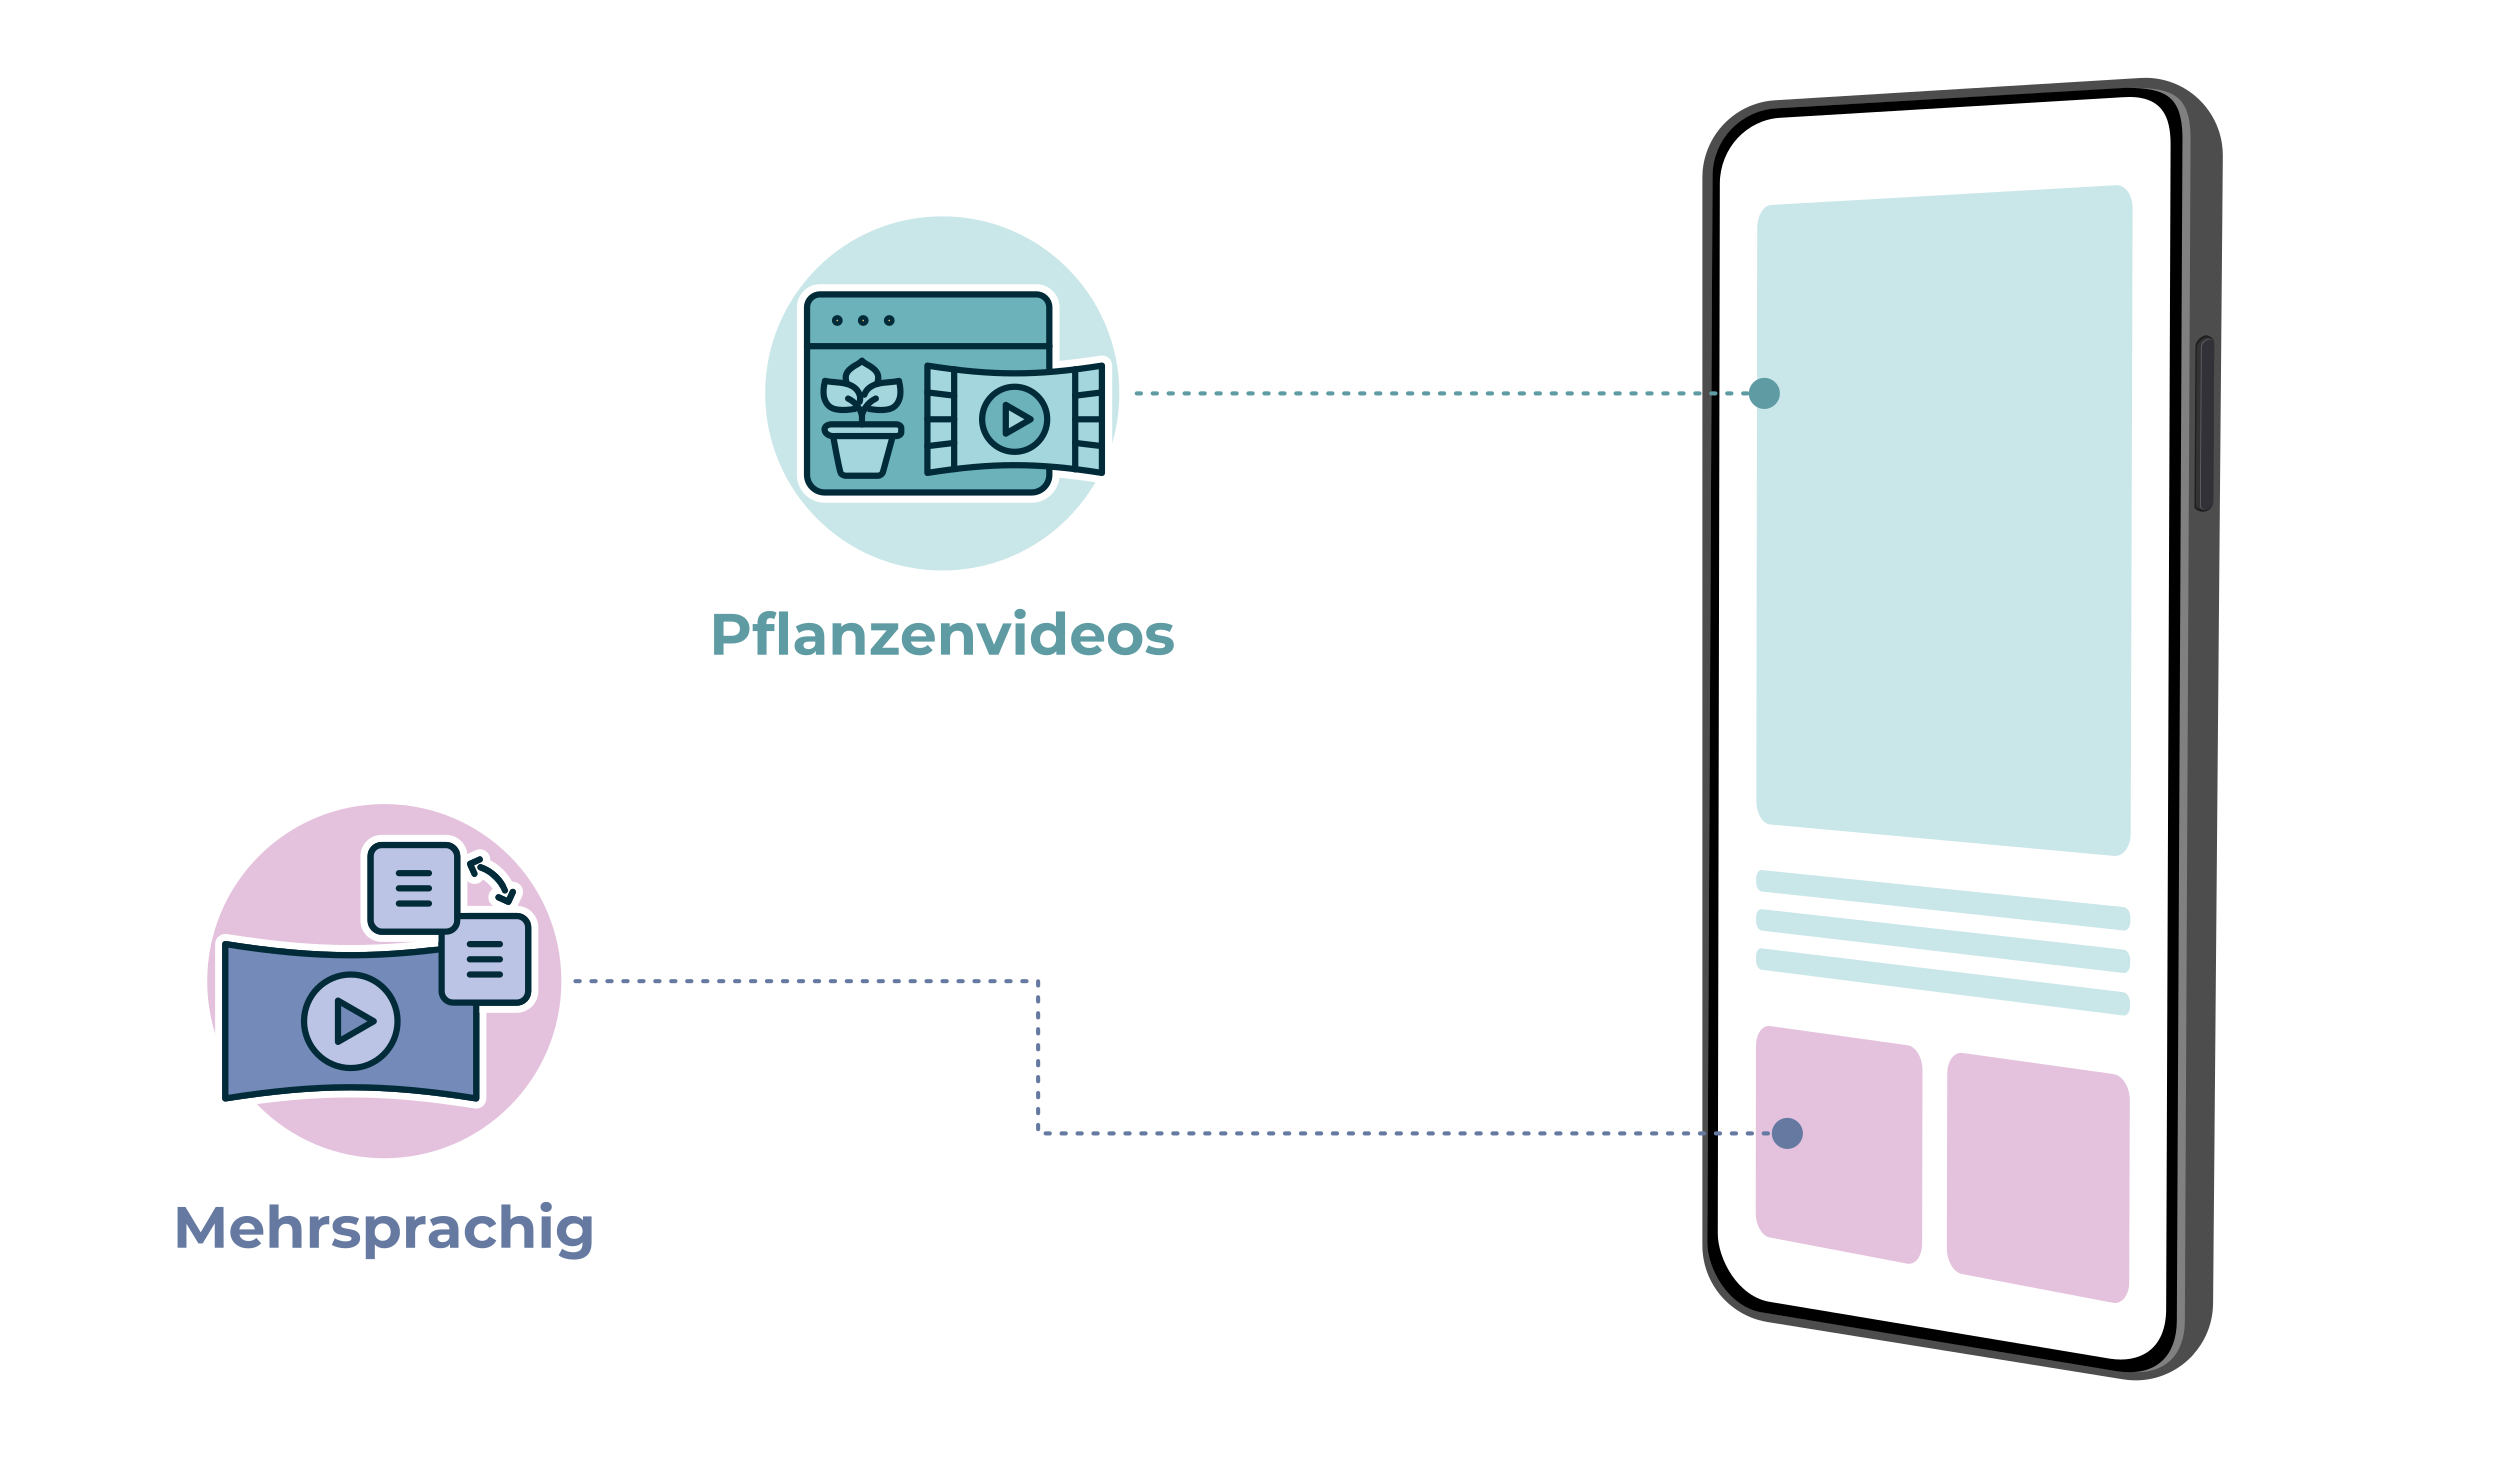 <?xml version="1.0" encoding="UTF-8"?><svg id="Ebene_2" xmlns="http://www.w3.org/2000/svg" viewBox="0 0 600 350"><defs><style>.cls-1{stroke:#5e9ba3;}.cls-1,.cls-2,.cls-3,.cls-4,.cls-5,.cls-6,.cls-7,.cls-8,.cls-9,.cls-10{stroke-linecap:round;stroke-linejoin:round;}.cls-1,.cls-6{stroke-dasharray:0 0 1 2.83;stroke-width:.99px;}.cls-1,.cls-6,.cls-10{fill:none;}.cls-11{fill:#fff;}.cls-12{fill:#323137;}.cls-13{fill:#5e9ba3;}.cls-2,.cls-4,.cls-7,.cls-8,.cls-9,.cls-10{stroke:#022b39;stroke-width:1.5px;}.cls-2,.cls-5{fill:#6bb2ba;}.cls-14{fill:#4d4d4d;}.cls-15{fill:#0d0d11;opacity:.73;}.cls-3,.cls-4,.cls-16{fill:#bcc4e5;}.cls-3,.cls-5{stroke:#fff;stroke-width:1.7px;}.cls-17{fill:#667aa1;}.cls-6{stroke:#667aa1;}.cls-18,.cls-9{fill:#748ab8;}.cls-19{fill:#333;}.cls-20{fill:gray;}.cls-21{fill:#e4c2dd;}.cls-7,.cls-22{fill:#a3d7dd;}.cls-8{fill:#e0bb6e;}.cls-23{fill:#022b39;}.cls-24{fill:#c9e6e9;}.cls-25{fill:#626268;}</style></defs><g><g><path class="cls-17" d="m51.54,299.47v-5.88s-2.9,4.84-2.9,4.84h-1.02l-2.87-4.72v5.75h-2.13v-9.8h1.88l3.67,6.09,3.61-6.09h1.86l.03,9.8h-2.13Z"/><path class="cls-17" d="m63.17,296.32h-5.7c.1.47.35.84.73,1.11s.86.41,1.43.41c.39,0,.74-.06,1.04-.17.3-.12.59-.3.85-.55l1.16,1.26c-.71.81-1.75,1.22-3.11,1.22-.85,0-1.6-.17-2.25-.5-.65-.33-1.16-.79-1.51-1.38-.35-.59-.53-1.25-.53-2s.17-1.4.52-2c.35-.59.83-1.05,1.44-1.39.61-.33,1.29-.5,2.05-.5s1.4.16,2,.48c.6.32,1.07.77,1.41,1.36.34.59.51,1.28.51,2.07,0,.03-.01.22-.04.59Zm-5.11-2.42c-.34.28-.54.66-.62,1.15h3.71c-.07-.48-.28-.86-.62-1.14-.34-.28-.75-.43-1.23-.43s-.91.14-1.25.42Z"/><path class="cls-17" d="m71.51,292.67c.57.56.86,1.39.86,2.49v4.31h-2.18v-3.98c0-.6-.13-1.04-.39-1.34s-.64-.44-1.13-.44c-.55,0-.99.17-1.32.51-.33.34-.49.85-.49,1.52v3.72h-2.18v-10.39h2.18v3.64c.29-.29.64-.51,1.05-.67.41-.15.86-.23,1.34-.23.93,0,1.69.28,2.26.84Z"/><path class="cls-17" d="m77.49,292.11c.44-.19.95-.28,1.53-.28v2.02c-.24-.02-.41-.03-.49-.03-.63,0-1.12.17-1.47.53-.35.35-.53.88-.53,1.57v3.56h-2.18v-7.53h2.09v.99c.26-.36.61-.64,1.06-.83Z"/><path class="cls-17" d="m81.05,299.35c-.6-.15-1.07-.35-1.43-.58l.73-1.57c.34.21.74.39,1.22.53s.94.2,1.4.2c.92,0,1.39-.23,1.39-.69,0-.21-.13-.37-.38-.46-.25-.09-.64-.17-1.16-.24-.62-.09-1.12-.2-1.53-.32s-.75-.34-1.04-.64c-.29-.31-.44-.75-.44-1.32,0-.48.14-.9.41-1.27.28-.37.68-.66,1.2-.86.53-.21,1.15-.31,1.87-.31.53,0,1.06.06,1.59.17.53.12.96.28,1.31.48l-.73,1.55c-.66-.37-1.39-.56-2.17-.56-.47,0-.82.07-1.05.2s-.35.3-.35.5c0,.23.13.4.38.49.25.09.65.18,1.2.27.62.1,1.12.21,1.51.33.39.12.73.33,1.02.64.29.31.43.74.43,1.29,0,.47-.14.88-.42,1.25-.28.36-.69.65-1.23.85-.54.2-1.17.3-1.91.3-.63,0-1.24-.08-1.83-.23Z"/><path class="cls-17" d="m94.14,292.31c.57.32,1.02.77,1.35,1.36.33.58.49,1.26.49,2.04s-.16,1.45-.49,2.04c-.33.58-.78,1.04-1.35,1.36-.57.32-1.21.48-1.91.48-.96,0-1.72-.3-2.27-.91v3.51h-2.18v-10.25h2.09v.87c.54-.65,1.33-.98,2.37-.98.7,0,1.34.16,1.91.48Zm-.91,4.91c.36-.38.54-.88.54-1.52s-.18-1.14-.54-1.52-.82-.57-1.38-.57-1.02.19-1.38.57c-.36.38-.54.88-.54,1.52s.18,1.14.54,1.52c.36.38.82.57,1.38.57s1.02-.19,1.38-.57Z"/><path class="cls-17" d="m100.59,292.11c.44-.19.95-.28,1.53-.28v2.02c-.24-.02-.41-.03-.49-.03-.63,0-1.12.17-1.47.53-.36.35-.53.88-.53,1.57v3.56h-2.18v-7.53h2.09v.99c.26-.36.61-.64,1.06-.83Z"/><path class="cls-17" d="m109.1,292.66c.63.56.94,1.39.94,2.51v4.3h-2.04v-.94c-.41.7-1.18,1.05-2.3,1.05-.58,0-1.08-.1-1.5-.29-.42-.2-.75-.47-.97-.81-.22-.35-.34-.74-.34-1.18,0-.7.26-1.25.79-1.65s1.34-.6,2.44-.6h1.74c0-.48-.14-.84-.43-1.1s-.72-.38-1.3-.38c-.4,0-.8.06-1.18.19-.39.13-.72.3-.99.51l-.78-1.53c.41-.29.9-.51,1.48-.67.57-.16,1.16-.24,1.77-.24,1.17,0,2.06.28,2.69.83Zm-1.86,5.19c.29-.17.49-.43.62-.76v-.77h-1.5c-.9,0-1.34.29-1.34.88,0,.28.11.5.33.67.22.16.52.25.9.25s.7-.09.99-.26Z"/><path class="cls-17" d="m113.58,299.09c-.64-.33-1.14-.79-1.5-1.38-.36-.59-.54-1.25-.54-2s.18-1.41.54-2,.86-1.05,1.5-1.38c.64-.33,1.36-.5,2.16-.5s1.49.17,2.08.5c.59.33,1.02.81,1.29,1.42l-1.69.91c-.39-.69-.96-1.04-1.69-1.04-.57,0-1.04.19-1.41.56s-.56.88-.56,1.53.19,1.15.56,1.53.84.56,1.41.56c.75,0,1.31-.34,1.69-1.04l1.69.92c-.27.6-.7,1.06-1.29,1.4s-1.29.5-2.08.5-1.52-.17-2.16-.5Z"/><path class="cls-17" d="m127.16,292.67c.57.56.86,1.39.86,2.49v4.31h-2.18v-3.98c0-.6-.13-1.04-.39-1.34-.26-.29-.64-.44-1.13-.44-.55,0-.99.17-1.32.51s-.49.85-.49,1.52v3.72h-2.18v-10.39h2.18v3.64c.29-.29.64-.51,1.05-.67.41-.15.86-.23,1.34-.23.93,0,1.69.28,2.26.84Z"/><path class="cls-17" d="m130.1,290.54c-.25-.23-.38-.52-.38-.87s.13-.63.38-.87.58-.35.98-.35.73.11.98.34c.25.22.38.5.38.84,0,.36-.13.67-.38.9-.25.24-.58.36-.98.36s-.73-.12-.98-.35Zm-.11,1.4h2.18v7.53h-2.18v-7.53Z"/><path class="cls-17" d="m141.98,291.94v6.27c0,1.38-.36,2.41-1.08,3.08-.72.67-1.77,1.01-3.15,1.01-.73,0-1.42-.09-2.07-.27-.65-.18-1.2-.43-1.62-.77l.87-1.57c.32.26.72.47,1.2.62s.97.23,1.46.23c.76,0,1.31-.17,1.67-.51.36-.34.54-.86.54-1.55v-.32c-.57.62-1.36.94-2.38.94-.69,0-1.32-.15-1.9-.46-.57-.3-1.03-.73-1.37-1.28-.34-.55-.5-1.18-.5-1.9s.17-1.35.5-1.9.79-.98,1.37-1.28c.57-.3,1.21-.46,1.9-.46,1.09,0,1.92.36,2.49,1.08v-.97h2.07Zm-2.71,4.87c.37-.34.55-.79.55-1.34s-.18-1-.55-1.34c-.37-.34-.84-.51-1.42-.51s-1.05.17-1.43.51c-.37.34-.56.79-.56,1.34s.19,1,.56,1.34c.37.34.85.51,1.43.51s1.05-.17,1.42-.51Z"/></g><circle class="cls-21" cx="92.23" cy="235.48" r="42.5"/></g><g><path class="cls-13" d="m177.88,147.77c.64.29,1.13.7,1.48,1.23.35.53.52,1.16.52,1.89s-.17,1.35-.52,1.88-.84.95-1.48,1.23c-.64.28-1.39.43-2.26.43h-1.97v2.7h-2.27v-9.8h4.24c.87,0,1.62.14,2.26.43Zm-.83,4.38c.35-.29.53-.71.53-1.25s-.18-.97-.53-1.27c-.36-.29-.87-.44-1.55-.44h-1.85v3.4h1.85c.68,0,1.2-.15,1.55-.44Z"/><path class="cls-13" d="m183.93,149.77h1.93v1.68h-1.88v5.68h-2.18v-5.68h-1.16v-1.68h1.16v-.34c0-.86.25-1.54.76-2.04s1.23-.76,2.15-.76c.33,0,.64.04.93.1s.54.17.74.3l-.57,1.58c-.25-.18-.55-.27-.88-.27-.66,0-.99.36-.99,1.09v.32Zm3.02-3.02h2.18v10.39h-2.18v-10.39Z"/><path class="cls-13" d="m196.9,150.33c.62.56.94,1.39.94,2.51v4.3h-2.04v-.94c-.41.7-1.18,1.05-2.3,1.05-.58,0-1.08-.1-1.5-.29s-.75-.47-.97-.81c-.22-.34-.34-.74-.34-1.18,0-.7.26-1.25.79-1.65s1.34-.6,2.44-.6h1.74c0-.48-.14-.84-.43-1.1-.29-.26-.72-.39-1.3-.39-.4,0-.8.06-1.18.19-.39.13-.72.3-.99.51l-.78-1.53c.41-.29.9-.51,1.48-.67s1.16-.24,1.77-.24c1.17,0,2.06.28,2.69.83Zm-1.86,5.19c.29-.17.5-.43.62-.76v-.77h-1.5c-.9,0-1.34.29-1.34.88,0,.28.11.5.33.67.22.16.52.25.9.25s.71-.09.99-.26Z"/><path class="cls-13" d="m206.65,150.33c.57.56.86,1.39.86,2.49v4.31h-2.18v-3.98c0-.6-.13-1.04-.39-1.34-.26-.29-.64-.44-1.13-.44-.55,0-.99.17-1.32.51-.33.34-.49.85-.49,1.52v3.72h-2.18v-7.53h2.09v.88c.29-.32.65-.56,1.08-.73.43-.17.9-.26,1.41-.26.93,0,1.69.28,2.26.84Z"/><path class="cls-13" d="m215.69,155.46v1.68h-6.72v-1.32l3.84-4.54h-3.74v-1.68h6.5v1.32l-3.84,4.54h3.96Z"/><path class="cls-13" d="m224.32,153.99h-5.7c.1.47.35.84.73,1.11.38.27.86.41,1.43.41.39,0,.74-.06,1.04-.17.3-.12.59-.3.85-.55l1.16,1.26c-.71.81-1.75,1.22-3.11,1.22-.85,0-1.6-.17-2.25-.5-.65-.33-1.16-.79-1.51-1.38s-.53-1.25-.53-2,.17-1.4.52-2c.35-.59.83-1.05,1.44-1.39.61-.33,1.29-.5,2.05-.5s1.4.16,2,.48,1.07.77,1.41,1.36c.34.59.51,1.28.51,2.07,0,.03-.01.22-.04.59Zm-5.11-2.42c-.34.28-.54.66-.62,1.15h3.71c-.08-.48-.28-.86-.62-1.14s-.75-.43-1.23-.43-.91.14-1.25.42Z"/><path class="cls-13" d="m232.66,150.33c.57.56.86,1.39.86,2.49v4.31h-2.18v-3.98c0-.6-.13-1.04-.39-1.34-.26-.29-.64-.44-1.13-.44-.55,0-.99.17-1.32.51-.33.34-.49.85-.49,1.52v3.72h-2.18v-7.53h2.09v.88c.29-.32.65-.56,1.08-.73.43-.17.9-.26,1.41-.26.93,0,1.69.28,2.26.84Z"/><path class="cls-13" d="m242.83,149.61l-3.18,7.53h-2.25l-3.16-7.53h2.25l2.09,5.12,2.16-5.12h2.1Z"/><path class="cls-13" d="m243.84,148.21c-.25-.23-.38-.52-.38-.87s.13-.63.38-.87.58-.35.98-.35.73.11.98.34c.25.22.38.5.38.84,0,.36-.13.67-.38.9s-.58.36-.98.36-.73-.12-.98-.35Zm-.11,1.4h2.18v7.53h-2.18v-7.53Z"/><path class="cls-13" d="m255.61,146.75v10.39h-2.09v-.87c-.54.65-1.33.98-2.35.98-.71,0-1.35-.16-1.92-.48s-1.02-.77-1.35-1.36c-.33-.59-.49-1.27-.49-2.04s.16-1.46.49-2.04c.33-.59.78-1.04,1.35-1.36s1.22-.48,1.92-.48c.96,0,1.71.3,2.25.91v-3.65h2.18Zm-2.69,8.14c.36-.38.55-.88.55-1.52s-.18-1.14-.55-1.52-.82-.57-1.37-.57-1.02.19-1.39.57-.55.88-.55,1.52.18,1.14.55,1.52.83.57,1.39.57,1.01-.19,1.37-.57Z"/><path class="cls-13" d="m264.97,153.99h-5.7c.1.47.35.84.73,1.11.38.27.86.41,1.43.41.39,0,.74-.06,1.04-.17.3-.12.59-.3.85-.55l1.16,1.26c-.71.81-1.75,1.22-3.11,1.22-.85,0-1.6-.17-2.25-.5-.65-.33-1.16-.79-1.51-1.38s-.53-1.25-.53-2,.17-1.4.52-2c.35-.59.83-1.05,1.44-1.39.61-.33,1.29-.5,2.05-.5s1.4.16,2,.48,1.07.77,1.41,1.36c.34.59.51,1.28.51,2.07,0,.03-.01.22-.04.59Zm-5.11-2.42c-.34.28-.54.66-.62,1.15h3.71c-.08-.48-.28-.86-.62-1.14s-.75-.43-1.23-.43-.91.14-1.25.42Z"/><path class="cls-13" d="m267.91,156.75c-.63-.33-1.12-.79-1.48-1.38s-.53-1.25-.53-2,.18-1.41.53-2,.85-1.05,1.48-1.38c.63-.33,1.34-.5,2.13-.5s1.5.17,2.13.5c.62.33,1.12.79,1.47,1.38s.53,1.26.53,2-.18,1.41-.53,2-.84,1.05-1.47,1.38-1.33.5-2.13.5-1.5-.17-2.13-.5Zm3.51-1.86c.36-.38.54-.88.54-1.52s-.18-1.14-.54-1.52-.82-.57-1.38-.57-1.02.19-1.39.57c-.36.38-.55.88-.55,1.52s.18,1.14.55,1.52c.36.38.83.57,1.39.57s1.02-.19,1.38-.57Z"/><path class="cls-13" d="m276.33,157.02c-.6-.15-1.07-.35-1.43-.58l.73-1.57c.34.21.74.39,1.22.52.48.14.94.2,1.4.2.92,0,1.39-.23,1.39-.69,0-.21-.13-.37-.38-.46s-.64-.17-1.16-.24c-.62-.09-1.12-.2-1.53-.32-.4-.12-.75-.34-1.04-.64s-.44-.75-.44-1.32c0-.48.14-.9.41-1.27.28-.37.68-.66,1.2-.86.53-.21,1.15-.31,1.87-.31.53,0,1.06.06,1.59.17.53.12.96.28,1.31.48l-.73,1.55c-.66-.37-1.39-.56-2.17-.56-.47,0-.82.07-1.05.2s-.35.3-.35.5c0,.23.13.4.38.49s.65.18,1.2.27c.62.1,1.12.21,1.51.33.39.12.73.33,1.02.64.29.31.43.74.43,1.29,0,.47-.14.88-.42,1.25-.28.36-.69.65-1.22.85-.54.2-1.17.3-1.91.3-.63,0-1.24-.08-1.83-.23Z"/></g><circle class="cls-24" cx="226.14" cy="94.42" r="42.5"/><g><g><path class="cls-11" d="m197.93,119.79c-3.23,0-5.85-2.63-5.85-5.85v-40.17c0-2.61,2.12-4.73,4.72-4.73h51.91c2.61,0,4.72,2.12,4.72,4.73v13.77c1.34-.12,2.72-.27,4.12-.44.16-.05.32-.08.49-.08.03,0,.06,0,.09,0,2-.25,3.99-.53,6.07-.86.08-.01.17-.02.25-.02.38,0,.75.14,1.04.38.36.31.56.75.56,1.22v25.75c0,.47-.2.91-.56,1.22-.29.25-.66.38-1.04.38-.08,0-.17,0-.25-.02-2.08-.33-4.06-.61-6.07-.86-.03,0-.06,0-.09,0-.16,0-.32-.03-.48-.07-1.41-.17-2.8-.32-4.13-.44v.23c0,3.23-2.62,5.85-5.85,5.85h-49.66Z"/><path class="cls-11" d="m248.71,69.89c2.14,0,3.88,1.74,3.88,3.88v14.7c1.68-.14,3.4-.32,5.17-.53.09-.04.19-.06.29-.06.03,0,.05.01.08.02,2-.25,4.06-.54,6.22-.88.04,0,.08,0,.12,0,.18,0,.35.06.49.18.17.14.26.35.26.57v25.75c0,.22-.1.43-.26.57-.14.12-.31.18-.49.18-.04,0-.08,0-.12,0-2.17-.34-4.23-.63-6.22-.88-.03,0-.05.01-.07.01-.1,0-.2-.02-.28-.06-1.77-.22-3.5-.39-5.18-.53v1.15c0,2.76-2.24,5-5,5h-49.66c-2.76,0-5-2.24-5-5v-40.17c0-2.14,1.74-3.88,3.87-3.88h51.91m0-1.7h-51.91c-3.07,0-5.57,2.5-5.57,5.57v40.17c0,3.7,3.01,6.7,6.7,6.7h49.66c3.46,0,6.31-2.63,6.67-6,1.03.1,2.08.22,3.15.34.21.06.43.09.65.09.02,0,.05,0,.07,0,1.96.25,3.91.52,5.96.85.12.02.25.03.38.03.58,0,1.15-.21,1.59-.59.55-.47.86-1.15.86-1.86v-25.75c0-.72-.31-1.4-.86-1.86-.45-.38-1.01-.59-1.59-.59-.13,0-.27.01-.4.03-2.03.32-3.98.6-5.94.84-.03,0-.05,0-.08,0-.23,0-.45.03-.67.09-1.05.13-2.08.24-3.1.34v-12.84c0-3.07-2.5-5.57-5.58-5.57h0Z"/></g><g><g><g><path class="cls-2" d="m213.11,118.19h34.48c2.35,0,4.25-1.9,4.25-4.25v-40.17c0-1.73-1.4-3.12-3.12-3.12h-51.91c-1.73,0-3.12,1.4-3.12,3.12v40.17c0,2.35,1.9,4.25,4.25,4.25h15.18Z"/><path class="cls-8" d="m201.5,76.92c0-.3-.24-.55-.55-.55s-.55.24-.55.55.25.55.55.55.55-.24.55-.55Z"/><path class="cls-8" d="m207.73,76.92c0-.3-.25-.55-.55-.55s-.55.24-.55.55.25.55.55.55.55-.24.55-.55Z"/><path class="cls-8" d="m213.97,76.92c0-.3-.24-.55-.55-.55s-.55.24-.55.55.24.55.55.55.55-.24.55-.55Z"/></g><line class="cls-8" x1="193.68" y1="83.09" x2="251.84" y2="83.09"/></g><g><path class="cls-7" d="m264.46,113.5c-15.67-2.48-26.21-2.48-41.88,0v-25.75c15.67,2.48,26.21,2.48,41.88,0v25.75Z"/><path class="cls-2" d="m251.33,100.63c0,4.31-3.5,7.81-7.81,7.81s-7.81-3.5-7.81-7.81,3.5-7.81,7.81-7.81,7.81,3.5,7.81,7.81Z"/><polygon class="cls-7" points="241.39 97.18 247.35 100.63 241.39 104.07 241.39 97.18"/><line class="cls-8" x1="229" y1="88.63" x2="229" y2="112.59"/><g><line class="cls-8" x1="222.59" y1="107.07" x2="229" y2="106.3"/><line class="cls-8" x1="222.59" y1="100.63" x2="229" y2="100.63"/><line class="cls-8" x1="222.59" y1="94.18" x2="229" y2="94.96"/></g><line class="cls-8" x1="258.05" y1="88.63" x2="258.05" y2="112.63"/><g><line class="cls-8" x1="264.46" y1="107.07" x2="258.05" y2="106.3"/><line class="cls-8" x1="264.46" y1="100.63" x2="258.05" y2="100.63"/><line class="cls-8" x1="264.46" y1="94.18" x2="258.05" y2="94.96"/></g></g><path class="cls-22" d="m216.81,95.02c-.22,1.53-1.03,2.82-2.17,3.47-.96.54-2.08.6-2.97.66-.11,0-.22.01-.34.01-1.14,0-2.75-.26-2.82-.27-.17-.03-.32-.11-.43-.23.23-.45.54-.86.9-1.22-.15-.02-.24-.03-.24-.03-.41-.07-.79.21-.85.62-.04.24.04.46.19.63-.19.34-.34.7-.45,1.08v2.1c0,.41-.34.75-.75.75s-.75-.34-.75-.75v-2.07s.01.04.02.06c.09.34.39.56.73.56.06,0,.12,0,.19-.03.4-.1.64-.51.53-.91-.16-.61-.4-1.19-.72-1.73-.32.54-.57,1.12-.73,1.73-.02.06-.02.12-.02.19v.13c-.1-.39-.26-.77-.45-1.12.15-.16.22-.39.19-.62-.07-.41-.45-.69-.86-.62,0,0-.09.01-.23.03.36.36.66.77.9,1.21-.11.13-.27.21-.44.24-.07.01-1.68.27-2.82.27-.12,0-.23-.01-.34-.01-.89-.06-2-.12-2.96-.66-1.15-.65-1.96-1.94-2.18-3.47-.18-1.28.04-2.58.31-3.79.05-.19.17-.36.33-.47.17-.1.38-.14.57-.09.74.17,1.51.23,2.31.3.45.03.89.07,1.33.13.16.02.31.04.46.07.04.35.13.73.27,1.14.14.39.56.6.95.47.4-.13.6-.56.47-.95-.03-.1-.06-.19-.09-.28-.39-1.35-.03-2.04,1.51-3.04.19-.13.4-.24.59-.36.31-.17.63-.35.93-.57.3.22.61.4.92.57.2.12.4.23.6.36,1.53,1,1.89,1.69,1.5,3.04-.03.09-.06.18-.09.28-.13.39.08.82.47.95.08.03.16.04.24.04.31,0,.6-.2.71-.51.14-.41.23-.79.27-1.14.15-.03.3-.05.46-.07.44-.06.89-.1,1.33-.13.81-.07,1.57-.13,2.31-.3.2-.05.4-.01.57.09.17.11.29.28.33.47.27,1.21.5,2.5.31,3.79Z"/><path class="cls-7" d="m214.18,104.96l-2.25,8.26c-.15.56-.68.96-1.27.96h-3.41s-4.33,0-4.33,0c0,0-.73-.07-1.1-.56s-1.8-8.6-1.8-8.6"/><path class="cls-7" d="m199.72,101.84h15.3c.71,0,1.28.4,1.28.88v1.06c0,.49-.57.88-1.28.88h-14.58s-1.05.16-1.86-.41c-1.16-.81-.9-2.41,1.14-2.42Z"/><g><path class="cls-10" d="m206.87,99.64c-.46-1.73-1.71-3.22-3.32-3.98"/><path class="cls-10" d="m206.31,96.42c.41-1.18-.18-2.53-1.14-3.32-.97-.79-2.23-1.11-3.47-1.26-1.24-.15-2.5-.17-3.71-.44-.26,1.16-.47,2.35-.3,3.52.17,1.17.77,2.34,1.8,2.92.79.45,1.73.51,2.64.56,1.06.06,3-.25,3-.25"/></g><g><path class="cls-10" d="m210.19,95.65c-1.61.76-2.86,2.26-3.32,3.98v2.2"/><path class="cls-10" d="m207.46,94.72c.21-.62.61-1.2,1.12-1.61.97-.79,2.23-1.11,3.47-1.26s2.5-.17,3.71-.44c.26,1.16.47,2.35.3,3.52-.17,1.17-.77,2.34-1.8,2.92-.79.45-1.73.51-2.64.56-1.06.06-3-.25-3-.25"/></g><path class="cls-10" d="m210.52,92.07c.67-1.98.09-3.01-1.71-4.19-.67-.44-1.4-.71-1.93-1.31-.53.6-1.26.87-1.93,1.31-1.8,1.18-2.39,2.2-1.71,4.19"/></g></g><g><g><g><g><path class="cls-18" d="m114.29,264.46s-.09,0-.13,0c-11.64-1.84-20.88-2.67-29.97-2.67s-18.33.82-29.97,2.67c-.04,0-.09,0-.13,0-.2,0-.4-.07-.55-.2-.19-.16-.3-.4-.3-.65v-37.02c0-.25.11-.48.3-.65.16-.13.35-.2.55-.2.04,0,.09,0,.13,0,11.64,1.84,20.88,2.67,29.97,2.67s18.33-.82,29.97-2.67c.04,0,.09,0,.13,0,.2,0,.4.07.55.2.19.16.3.4.3.65v37.02c0,.25-.11.48-.3.65-.15.13-.35.2-.55.2Z"/><path class="cls-11" d="m114.29,226.59v37.02c-11.27-1.78-20.68-2.68-30.1-2.68s-18.84.89-30.1,2.68v-37.02c11.27,1.78,20.68,2.68,30.1,2.68s18.84-.89,30.1-2.68m0-1.7c-.09,0-.18,0-.27.02-11.59,1.84-20.8,2.66-29.84,2.66s-18.24-.82-29.84-2.66c-.09-.01-.18-.02-.27-.02-.4,0-.79.14-1.1.41-.38.32-.6.8-.6,1.29v37.02c0,.5.22.97.6,1.29.31.26.7.41,1.1.41.09,0,.18,0,.27-.02,11.59-1.84,20.8-2.66,29.84-2.66s18.24.82,29.84,2.66c.09.01.18.02.27.02.4,0,.79-.14,1.1-.41.38-.32.6-.8.6-1.29v-37.02c0-.5-.22-.97-.6-1.29-.31-.26-.7-.41-1.1-.41h0Z"/></g><g><path class="cls-23" d="m54.09,265.21c-.38,0-.75-.14-1.04-.38-.35-.3-.56-.75-.56-1.21v-37.02c0-.47.2-.91.56-1.22.29-.25.66-.38,1.04-.38.08,0,.16,0,.24.02,11.59,1.84,20.8,2.65,29.86,2.65s18.27-.82,29.85-2.65c.09-.01.17-.02.25-.02.38,0,.75.14,1.04.38.36.3.56.75.56,1.22v37.02c0,.47-.2.91-.56,1.22-.29.25-.66.38-1.04.38-.08,0-.16,0-.24-.02-11.59-1.84-20.8-2.65-29.86-2.65s-18.27.82-29.85,2.65c-.08.01-.17.02-.25.02Zm30.1-5.87c8.76,0,17.59.74,28.5,2.41v-33.29c-10.91,1.66-19.74,2.41-28.5,2.41s-17.59-.74-28.5-2.41v33.29c10.92-1.66,19.74-2.41,28.5-2.41Z"/><path class="cls-11" d="m114.29,225.84c.18,0,.35.06.49.18.17.14.26.35.26.57v37.02c0,.22-.1.43-.26.57-.14.12-.31.18-.49.18-.04,0-.08,0-.12,0-11.21-1.78-20.6-2.66-29.99-2.66s-18.78.89-29.99,2.66c-.04,0-.08,0-.12,0-.18,0-.35-.06-.49-.18-.17-.14-.26-.35-.26-.57v-37.02c0-.22.1-.43.26-.57.14-.12.31-.18.49-.18.04,0,.08,0,.11,0,11.21,1.78,20.6,2.66,29.99,2.66s18.78-.89,29.99-2.66c.04,0,.08,0,.12,0m-30.1,4.17c-9.22,0-18.44-.85-29.35-2.55v35.27c10.92-1.7,20.14-2.55,29.35-2.55s18.44.85,29.35,2.55v-35.27c-10.92,1.7-20.13,2.55-29.35,2.55m30.1-5.87c-.12,0-.25,0-.37.03-11.55,1.83-20.71,2.64-29.73,2.64s-18.18-.81-29.72-2.64c-.14-.02-.26-.03-.38-.03-.59,0-1.15.21-1.59.59-.55.47-.86,1.15-.86,1.86v37.02c0,.72.31,1.4.86,1.86.44.38,1.01.59,1.59.59.12,0,.25,0,.37-.03,11.54-1.83,20.71-2.64,29.73-2.64s18.18.81,29.72,2.64c.14.02.26.03.38.03.58,0,1.15-.21,1.59-.59.54-.46.86-1.14.86-1.86v-37.02c0-.72-.31-1.4-.86-1.86-.44-.38-1.01-.59-1.59-.59h0Zm-57.76,36.62v-31.31c10.51,1.57,19.11,2.27,27.65,2.27s17.14-.7,27.65-2.27v31.31c-10.51-1.57-19.11-2.27-27.65-2.27s-17.14.7-27.65,2.27h0Z"/></g></g><g><g><path class="cls-16" d="m84.19,257.18c-6.66,0-12.08-5.42-12.08-12.08s5.42-12.07,12.08-12.07,12.07,5.42,12.07,12.07-5.42,12.08-12.07,12.08Z"/><path class="cls-11" d="m84.19,233.88c6.2,0,11.22,5.03,11.22,11.22s-5.03,11.23-11.22,11.23-11.22-5.03-11.22-11.23,5.03-11.22,11.22-11.22m0-1.7c-7.13,0-12.92,5.8-12.92,12.92s5.8,12.93,12.92,12.93,12.92-5.8,12.92-12.93-5.8-12.92-12.92-12.92h0Z"/></g><g><path class="cls-23" d="m84.19,257.93c-7.07,0-12.82-5.75-12.82-12.83s5.75-12.82,12.82-12.82,12.82,5.75,12.82,12.82-5.75,12.83-12.82,12.83Zm0-22.45c-5.31,0-9.62,4.32-9.62,9.62s4.32,9.63,9.62,9.63,9.62-4.32,9.62-9.63-4.32-9.62-9.62-9.62Z"/><path class="cls-11" d="m84.19,233.13c6.6,0,11.97,5.37,11.97,11.97s-5.37,11.98-11.97,11.98-11.97-5.37-11.97-11.98,5.37-11.97,11.97-11.97m0,22.45c5.78,0,10.47-4.7,10.47-10.48s-4.7-10.47-10.47-10.47-10.47,4.7-10.47,10.47,4.7,10.48,10.47,10.48m0-24.15c-7.54,0-13.67,6.13-13.67,13.67s6.13,13.68,13.67,13.68,13.67-6.13,13.67-13.68-6.13-13.67-13.67-13.67h0Zm0,22.45c-4.84,0-8.77-3.94-8.77-8.78s3.94-8.77,8.77-8.77,8.77,3.94,8.77,8.77-3.94,8.78-8.77,8.78h0Z"/></g></g><g><g><path class="cls-18" d="m81.12,250.9c-.15,0-.29-.04-.42-.11-.26-.15-.43-.43-.43-.74v-9.9c0-.3.16-.58.43-.74.13-.08.28-.11.42-.11s.29.04.42.11l8.57,4.95c.26.15.43.43.43.74s-.16.58-.43.74l-8.57,4.95c-.13.08-.28.11-.42.11Z"/><path class="cls-11" d="m81.12,240.15l8.57,4.95-8.57,4.95v-9.9m0-1.7c-.29,0-.59.08-.85.23-.53.3-.85.86-.85,1.47v9.9c0,.61.32,1.17.85,1.47.26.15.56.23.85.23s.59-.08.85-.23l8.57-4.95c.53-.3.85-.86.85-1.47s-.32-1.17-.85-1.47l-8.57-4.95c-.26-.15-.56-.23-.85-.23h0Z"/></g><g><path class="cls-23" d="m81.12,251.65c-.28,0-.56-.07-.8-.21-.49-.28-.8-.81-.8-1.38v-9.9c0-.57.31-1.1.8-1.39.24-.14.52-.21.8-.21s.56.07.8.22l8.57,4.95c.49.28.8.82.8,1.39s-.31,1.1-.8,1.39l-8.57,4.95c-.24.14-.52.21-.8.21Zm1.6-4.37l3.77-2.18-3.77-2.18v4.36Z"/><path class="cls-11" d="m81.12,239.4c.13,0,.26.03.38.1l8.57,4.95c.23.13.38.38.38.65s-.14.52-.38.65l-8.57,4.95c-.12.07-.25.1-.38.1s-.26-.03-.38-.1c-.23-.13-.38-.38-.38-.65v-9.9c0-.27.14-.52.38-.65.12-.07.25-.1.38-.1m.75,9.35l6.32-3.65-6.32-3.65v7.3m-.75-11.05c-.43,0-.85.11-1.23.33-.75.43-1.22,1.25-1.22,2.12v9.9c0,.87.47,1.69,1.23,2.12.37.21.79.33,1.22.33s.86-.11,1.23-.33l8.57-4.95c.75-.43,1.22-1.25,1.22-2.12s-.47-1.69-1.23-2.12l-8.57-4.95c-.37-.21-.79-.33-1.22-.33h0Zm2.45,8.11v-1.41l1.22.71-1.22.71h0Z"/></g></g></g><g><g><path class="cls-3" d="m109.73,219.85h14.29c1.52,0,2.74,1.23,2.74,2.74v15.29c0,1.52-1.23,2.74-2.74,2.74h-15.29c-1.51,0-2.74-1.23-2.74-2.74v-14.29"/><g><path class="cls-23" d="m108.73,242.22c-2.39,0-4.34-1.95-4.34-4.34v-14.29c0-.88.72-1.6,1.6-1.6s1.6.72,1.6,1.6v14.29c0,.63.51,1.14,1.14,1.14h15.29c.63,0,1.14-.51,1.14-1.14v-15.29c0-.63-.51-1.14-1.14-1.14h-14.29c-.88,0-1.6-.72-1.6-1.6s.72-1.6,1.6-1.6h14.29c2.39,0,4.34,1.95,4.34,4.34v15.29c0,2.39-1.95,4.34-4.34,4.34h-15.29Z"/><path class="cls-11" d="m124.01,219.1c1.93,0,3.49,1.57,3.49,3.49v15.29c0,1.93-1.57,3.49-3.49,3.49h-15.29c-1.93,0-3.49-1.57-3.49-3.49v-14.29c0-.41.34-.75.75-.75s.75.34.75.75v14.29c0,1.1.89,1.99,1.99,1.99h15.29c1.1,0,1.99-.89,1.99-1.99v-15.29c0-1.1-.89-1.99-1.99-1.99h-14.29c-.41,0-.75-.34-.75-.75s.34-.75.75-.75h14.29m0-1.7h-14.29c-1.35,0-2.45,1.1-2.45,2.45s1.1,2.45,2.45,2.45h14.29c.16,0,.29.13.29.29v15.29c0,.16-.13.29-.29.29h-15.29c-.16,0-.29-.13-.29-.29v-14.29c0-1.35-1.1-2.45-2.45-2.45s-2.45,1.1-2.45,2.45v14.29c0,2.86,2.33,5.19,5.19,5.19h15.29c2.86,0,5.19-2.33,5.19-5.19v-15.29c0-2.86-2.33-5.19-5.19-5.19h0Z"/></g></g><g><path class="cls-23" d="m113.89,211.3c-.63,0-1.2-.37-1.46-.94l-1.07-2.35c-.18-.39-.19-.82-.04-1.22s.45-.72.84-.9l2.35-1.07c.21-.09.43-.14.66-.14.63,0,1.2.37,1.46.94.18.39.19.82.04,1.22-.15.4-.45.72-.84.9l-.9.41.41.9c.18.39.19.82.04,1.22s-.45.72-.84.9c-.21.09-.43.14-.66.14Z"/><path class="cls-11" d="m115.18,205.53c.28,0,.56.16.68.44.17.38,0,.82-.37.99l-1.67.76.76,1.67c.17.38,0,.82-.37.99-.1.05-.21.07-.31.07-.29,0-.56-.16-.68-.44l-1.07-2.35c-.17-.38,0-.82.37-.99l2.35-1.07c.1-.05.21-.07.31-.07m0-1.7h0c-.35,0-.69.07-1.01.22l-2.35,1.07c-.6.27-1.05.76-1.28,1.37-.23.61-.21,1.28.06,1.87l1.07,2.35c.39.87,1.27,1.44,2.23,1.44.35,0,.69-.07,1.02-.22.59-.27,1.05-.76,1.28-1.37.23-.61.21-1.28-.06-1.87l-.05-.12.12-.06c.6-.27,1.05-.76,1.28-1.37.23-.61.21-1.28-.06-1.87-.39-.87-1.27-1.44-2.23-1.44h0Z"/></g><g><path class="cls-5" d="m121.19,213.72c-.48-1.18-1.2-2.29-2.16-3.24-1.08-1.08-2.35-1.86-3.71-2.33"/><g><path class="cls-23" d="m121.19,215.32c-.65,0-1.24-.39-1.48-1-.41-1.02-1.02-1.93-1.8-2.71-.89-.89-1.93-1.54-3.11-1.95-.4-.14-.73-.43-.91-.81-.19-.38-.21-.82-.07-1.22.22-.64.83-1.07,1.51-1.07.18,0,.35.03.52.09,1.64.57,3.09,1.48,4.32,2.71,1.09,1.09,1.93,2.36,2.51,3.77.16.4.16.83,0,1.23-.17.39-.48.7-.87.86-.19.08-.39.12-.6.12Z"/><path class="cls-11" d="m115.33,207.39c.08,0,.16.01.25.04,1.51.53,2.85,1.37,3.99,2.51,1.01,1.01,1.79,2.18,2.32,3.49.16.38-.03.82-.41.98-.09.04-.19.06-.28.06-.3,0-.58-.18-.69-.47-.46-1.12-1.13-2.13-1.99-3-.98-.98-2.13-1.7-3.43-2.15-.39-.14-.6-.56-.46-.96.11-.31.4-.5.71-.5m0-1.7h0c-1.04,0-1.97.66-2.31,1.65-.21.61-.18,1.28.11,1.87.28.59.78,1.03,1.4,1.25,1.05.37,1.99.95,2.78,1.75.7.7,1.25,1.52,1.62,2.43.38.93,1.27,1.53,2.27,1.53.32,0,.63-.06.93-.18.6-.24,1.07-.71,1.33-1.31.26-.6.26-1.27.01-1.88-.62-1.52-1.52-2.88-2.69-4.05-1.32-1.32-2.88-2.3-4.64-2.91-.26-.09-.53-.14-.81-.14h0Z"/></g></g><g><path class="cls-23" d="m122,218.03c-.23,0-.45-.05-.66-.14l-2.36-1.07c-.8-.36-1.16-1.31-.8-2.12.26-.57.83-.94,1.46-.94.23,0,.45.05.65.14l.9.41.41-.9c.26-.57.83-.94,1.46-.94.23,0,.45.05.66.14.81.37,1.17,1.32.8,2.12l-1.07,2.35c-.26.57-.83.94-1.46.94Z"/><path class="cls-11" d="m123.07,213.32c.1,0,.21.02.31.07.38.17.54.62.37.99l-1.07,2.35c-.13.28-.4.44-.68.44-.1,0-.21-.02-.31-.07l-2.35-1.07c-.38-.17-.54-.62-.37-.99.13-.28.4-.44.69-.44.1,0,.21.02.31.07l1.67.76.76-1.67c.13-.28.4-.44.68-.44m0-1.7h0c-.96,0-1.83.56-2.23,1.43l-.06.13-.12-.06c-.33-.15-.66-.22-1.01-.22-.96,0-1.83.56-2.23,1.43-.56,1.24-.01,2.69,1.22,3.25l2.36,1.07c.33.15.66.22,1.01.22.96,0,1.83-.56,2.23-1.44l1.07-2.36c.56-1.23,0-2.69-1.22-3.24-.33-.15-.66-.22-1.01-.22h0Z"/></g><g><g><line class="cls-5" x1="112.77" y1="230.23" x2="119.97" y2="230.23"/><g><path class="cls-23" d="m112.77,231.83c-.88,0-1.6-.72-1.6-1.6s.72-1.6,1.6-1.6h7.2c.88,0,1.6.72,1.6,1.6s-.72,1.6-1.6,1.6h-7.2Z"/><path class="cls-11" d="m119.97,229.48c.41,0,.75.34.75.75s-.34.75-.75.75h-7.2c-.41,0-.75-.34-.75-.75s.34-.75.75-.75h7.2m0-1.7h-7.2c-1.35,0-2.45,1.1-2.45,2.45s1.1,2.45,2.45,2.45h7.2c1.35,0,2.45-1.1,2.45-2.45s-1.1-2.45-2.45-2.45h0Z"/></g></g><g><line class="cls-5" x1="112.77" y1="226.59" x2="119.97" y2="226.59"/><g><path class="cls-23" d="m112.77,228.19c-.88,0-1.6-.72-1.6-1.6s.72-1.6,1.6-1.6h7.2c.88,0,1.6.72,1.6,1.6s-.72,1.6-1.6,1.6h-7.2Z"/><path class="cls-11" d="m119.97,225.84c.41,0,.75.34.75.75s-.34.75-.75.75h-7.2c-.41,0-.75-.34-.75-.75s.34-.75.75-.75h7.2m0-1.7h-7.2c-1.35,0-2.45,1.1-2.45,2.45s1.1,2.45,2.45,2.45h7.2c1.35,0,2.45-1.1,2.45-2.45s-1.1-2.45-2.45-2.45h0Z"/></g></g><g><line class="cls-5" x1="112.77" y1="233.88" x2="119.97" y2="233.88"/><g><path class="cls-23" d="m112.77,235.48c-.88,0-1.6-.72-1.6-1.6s.72-1.6,1.6-1.6h7.2c.88,0,1.6.72,1.6,1.6s-.72,1.6-1.6,1.6h-7.2Z"/><path class="cls-11" d="m119.97,233.13c.41,0,.75.34.75.75s-.34.75-.75.75h-7.2c-.41,0-.75-.34-.75-.75s.34-.75.75-.75h7.2m0-1.7h-7.2c-1.35,0-2.45,1.1-2.45,2.45s1.1,2.45,2.45,2.45h7.2c1.35,0,2.45-1.1,2.45-2.45s-1.1-2.45-2.45-2.45h0Z"/></g></g></g><g><g><g><path class="cls-16" d="m91.6,201.97h15.48c1.93,0,3.5,1.57,3.5,3.5v15.48c0,1.93-1.57,3.5-3.5,3.5h-15.48c-1.93,0-3.5-1.57-3.5-3.5v-15.48c0-1.93,1.57-3.5,3.5-3.5Z"/><path class="cls-11" d="m107.08,202.82c1.46,0,2.65,1.19,2.65,2.65v15.48c0,1.46-1.19,2.65-2.65,2.65h-15.48c-1.46,0-2.65-1.19-2.65-2.65v-15.48c0-1.46,1.19-2.65,2.65-2.65h15.48m0-1.7h-15.48c-2.4,0-4.35,1.95-4.35,4.35v15.48c0,2.4,1.95,4.35,4.35,4.35h15.48c2.4,0,4.35-1.95,4.35-4.35v-15.48c0-2.4-1.95-4.35-4.35-4.35h0Z"/></g><g><path class="cls-23" d="m91.6,225.19c-2.34,0-4.25-1.91-4.25-4.25v-15.48c0-2.34,1.91-4.25,4.25-4.25h15.48c2.34,0,4.25,1.91,4.25,4.25v15.48c0,2.34-1.91,4.25-4.25,4.25h-15.48Zm0-20.77c-.58,0-1.05.47-1.05,1.05v15.48c0,.58.47,1.05,1.05,1.05h15.48c.58,0,1.05-.47,1.05-1.05v-15.48c0-.58-.47-1.05-1.05-1.05h-15.48Z"/><path class="cls-11" d="m107.08,202.07c1.87,0,3.4,1.52,3.4,3.4v15.48c0,1.87-1.52,3.4-3.4,3.4h-15.48c-1.87,0-3.4-1.52-3.4-3.4v-15.48c0-1.87,1.52-3.4,3.4-3.4h15.48m-15.48,20.77h15.48c1.05,0,1.9-.85,1.9-1.9v-15.48c0-1.05-.85-1.9-1.9-1.9h-15.48c-1.05,0-1.9.85-1.9,1.9v15.48c0,1.05.85,1.9,1.9,1.9m15.48-22.47h-15.48c-2.81,0-5.1,2.29-5.1,5.1v15.48c0,2.81,2.29,5.1,5.1,5.1h15.48c2.81,0,5.1-2.29,5.1-5.1v-15.48c0-2.81-2.29-5.1-5.1-5.1h0Zm-15.48,20.77c-.11,0-.2-.09-.2-.2v-15.48c0-.11.09-.2.2-.2h15.48c.11,0,.2.09.2.2v15.48c0,.11-.09.2-.2.2h-15.48Z"/></g></g><g><g><line class="cls-5" x1="95.74" y1="213.2" x2="102.94" y2="213.2"/><g><path class="cls-23" d="m95.74,214.8c-.88,0-1.6-.72-1.6-1.6s.72-1.6,1.6-1.6h7.2c.88,0,1.6.72,1.6,1.6s-.72,1.6-1.6,1.6h-7.2Z"/><path class="cls-11" d="m102.94,212.45c.41,0,.75.34.75.75s-.34.75-.75.75h-7.2c-.41,0-.75-.34-.75-.75s.34-.75.75-.75h7.2m0-1.7h-7.2c-1.35,0-2.45,1.1-2.45,2.45s1.1,2.45,2.45,2.45h7.2c1.35,0,2.45-1.1,2.45-2.45s-1.1-2.45-2.45-2.45h0Z"/></g></g><g><line class="cls-5" x1="95.74" y1="209.56" x2="102.94" y2="209.56"/><g><path class="cls-23" d="m95.74,211.16c-.88,0-1.6-.72-1.6-1.6s.72-1.6,1.6-1.6h7.2c.88,0,1.6.72,1.6,1.6s-.72,1.6-1.6,1.6h-7.2Z"/><path class="cls-11" d="m102.94,208.81c.41,0,.75.34.75.75s-.34.75-.75.75h-7.2c-.41,0-.75-.34-.75-.75s.34-.75.75-.75h7.2m0-1.7h-7.2c-1.35,0-2.45,1.1-2.45,2.45s1.1,2.45,2.45,2.45h7.2c1.35,0,2.45-1.1,2.45-2.45s-1.1-2.45-2.45-2.45h0Z"/></g></g><g><line class="cls-5" x1="95.74" y1="216.85" x2="102.94" y2="216.85"/><g><path class="cls-23" d="m95.74,218.45c-.88,0-1.6-.72-1.6-1.6s.72-1.6,1.6-1.6h7.2c.88,0,1.6.72,1.6,1.6s-.72,1.6-1.6,1.6h-7.2Z"/><path class="cls-11" d="m102.94,216.1c.41,0,.75.34.75.75s-.34.75-.75.75h-7.2c-.41,0-.75-.34-.75-.75s.34-.75.75-.75h7.2m0-1.7h-7.2c-1.35,0-2.45,1.1-2.45,2.45s1.1,2.45,2.45,2.45h7.2c1.35,0,2.45-1.1,2.45-2.45s-1.1-2.45-2.45-2.45h0Z"/></g></g></g></g></g></g><g><g><path class="cls-9" d="m114.29,263.61c-22.53-3.57-37.68-3.57-60.21,0v-37.02c22.53,3.57,37.68,3.57,60.21,0v37.02Z"/><path class="cls-4" d="m95.41,245.1c0,6.2-5.03,11.23-11.22,11.23s-11.22-5.03-11.22-11.23,5.03-11.22,11.22-11.22,11.22,5.03,11.22,11.22Z"/><polygon class="cls-9" points="81.12 240.15 89.7 245.1 81.12 250.05 81.12 240.15"/></g><g><path class="cls-4" d="m109.73,219.85h14.29c1.52,0,2.74,1.23,2.74,2.74v15.29c0,1.52-1.23,2.74-2.74,2.74h-15.29c-1.51,0-2.74-1.23-2.74-2.74v-14.29"/><polyline class="cls-10" points="115.17 206.28 112.82 207.34 113.89 209.7"/><path class="cls-2" d="m121.19,213.72c-.48-1.18-1.2-2.29-2.16-3.24-1.08-1.08-2.35-1.86-3.71-2.33"/><polyline class="cls-10" points="123.07 214.07 122 216.43 119.65 215.36"/><g><line class="cls-2" x1="112.77" y1="230.23" x2="119.97" y2="230.23"/><line class="cls-2" x1="112.77" y1="226.59" x2="119.97" y2="226.59"/><line class="cls-2" x1="112.77" y1="233.88" x2="119.97" y2="233.88"/></g><g><rect class="cls-4" x="88.96" y="202.82" width="20.77" height="20.77" rx="2.65" ry="2.65"/><g><line class="cls-2" x1="95.74" y1="213.2" x2="102.94" y2="213.2"/><line class="cls-2" x1="95.74" y1="209.56" x2="102.94" y2="209.56"/><line class="cls-2" x1="95.74" y1="216.85" x2="102.94" y2="216.85"/></g></g></g></g><g><path class="cls-14" d="m526.47,325.03c-1.68,1.89-3.74,3.43-6.05,4.51-.47.22-.94.42-1.43.6-1.13.42-2.31.73-3.53.92-.29.05-.58.08-.87.12-1.62.18-3.3.14-5-.13-14.3-2.3-28.6-4.61-42.9-6.91-14.16-2.28-28.32-4.56-42.48-6.85-1.48-.24-2.89-.65-4.22-1.2-.72-.3-1.41-.65-2.08-1.03-.37-.21-.74-.44-1.09-.68-.71-.48-1.39-1-2.03-1.57-2.67-2.38-4.63-5.51-5.58-9.04-.42-1.55-.64-3.17-.64-4.84V42.64c0-.48.02-.96.05-1.43.11-1.48.4-2.92.84-4.29.46-1.44,1.1-2.8,1.88-4.07.8-1.29,1.75-2.48,2.84-3.54.5-.49,1.03-.95,1.58-1.38.62-.48,1.26-.92,1.94-1.32,2.46-1.46,5.3-2.37,8.34-2.55,13.21-.81,26.43-1.61,39.64-2.42,16.02-.98,32.05-1.95,48.07-2.93.51-.03,1.02-.04,1.52-.03.31,0,.62.02.92.04,1.29.09,2.54.31,3.75.65.52.15,1.03.31,1.52.5,2.49.94,4.72,2.4,6.57,4.25.51.51.99,1.05,1.44,1.62.97,1.23,1.79,2.58,2.43,4.03.63,1.42,1.08,2.93,1.34,4.52.17,1.02.25,2.08.24,3.15,0,.47,0,.94-.01,1.41-.26,30.17-.51,60.34-.77,90.51-.31,36.28-.62,72.56-.92,108.84-.2,24.16-.41,48.31-.62,72.47,0,.72-.01,1.44-.02,2.16-.03,3.27-.89,6.31-2.37,8.94-.44.78-.93,1.53-1.48,2.23-.27.35-.55.69-.85,1.02Z"/><path class="cls-20" d="m423.42,315.03l86.51,14.08c9.4,1.34,14.44-3.66,14.44-12.26l1.37-284.2c-.2-9.62-4.15-11.57-13.85-11.57l-85.3,4.93c-8.68.5-15.49,7.53-15.57,16.08l-1.28,256.02c-.06,6.19,5.13,15.75,13.68,16.93Z"/><path d="m423.19,315.03l85.05,14.08c9.24,1.34,14.2-3.66,14.2-12.26l1.35-284.2c-.2-9.62-4.08-11.57-13.62-11.57l-83.86,4.93c-8.54.5-15.22,7.53-15.3,16.08l-1.26,256.02c-.06,6.19,5.04,15.75,13.45,16.93Z"/><path class="cls-11" d="m425,312.49l81.44,13.6c7.08,1.08,13.44-2.14,13.44-11.97l1.06-279.47c0-6.52-1.85-12.04-11.62-11.31l-82.08,4.93c-8.08.49-14.41,7.35-14.48,15.71l-.49,251.97c-.05,6.05,4.77,15.39,12.73,16.54Z"/><g><path class="cls-15" d="m528.67,122.81h-.2c-.5,0-1.8-.55-1.8-1.06l.24-38.65c0-1.21,1.46-2.64,2.67-2.63h0c.51,0,1.7.75,1.7,1.26l-.25,39.17c0,1.11-1.25,1.92-2.35,1.92Z"/><path class="cls-19" d="m528.92,122.35h-.19c-.48,0-1.73-.53-1.73-1.01l.23-37.85c0-1.16,1.4-2.53,2.56-2.52h0c.49,0,1.64.72,1.63,1.21l-.24,38.34c0,1.06-1.2,1.84-2.26,1.83Z"/><path class="cls-25" d="m529.08,122.26h-.22c-.49,0-.88-.4-.87-.89l.23-37.98c0-1.17.96-2.11,2.13-2.1h.03c.5,0,.89.41.89.9l-.23,38.14c0,1.07-.88,1.93-1.95,1.92Z"/><path class="cls-12" d="m529.25,122.23h-.19c-.48,0-.87-.4-.87-.88l.23-37.85c0-1.16.96-2.09,2.11-2.08h0c.49,0,.89.41.88.9l-.23,38.01c0,1.06-.88,1.91-1.94,1.91Z"/></g></g><g><path class="cls-21" d="m457.69,303.27l-32.98-6.28c-1.85-.35-3.35-2.99-3.34-5.88l.06-40.08c0-2.9,1.51-5.04,3.36-4.78l33.02,4.61c1.99.28,3.6,2.95,3.59,5.97l-.09,41.68c0,3.01-1.63,5.14-3.61,4.77Z"/><path class="cls-21" d="m507.04,312.66l-36.15-6.88c-2.03-.39-3.66-3.15-3.65-6.18l.1-41.91c0-3.03,1.65-5.26,3.68-4.98l36.19,5.06c2.18.3,3.95,3.12,3.94,6.28l-.14,43.67c0,3.15-1.79,5.37-3.97,4.96Z"/><path class="cls-24" d="m507.37,205.42l-82.5-7.54c-1.86-.17-3.35-2.66-3.35-5.57l.21-137.65c0-2.92,1.51-5.38,3.38-5.48l82.76-4.73c2.19-.13,3.97,2.36,3.96,5.54l-.47,150.06c0,3.17-1.8,5.57-3.98,5.37Z"/><path class="cls-24" d="m509.69,223.32l-86.86-9.35c-.74-.08-1.34-1.09-1.34-2.25v-.94c0-1.16.6-2.04,1.34-1.97l86.87,8.9c.88.09,1.58,1.19,1.58,2.46v1.03c0,1.27-.72,2.22-1.6,2.12Z"/><path class="cls-24" d="m509.65,233.52l-86.84-10.17c-.74-.09-1.34-1.1-1.34-2.26v-.94c0-1.16.6-2.04,1.34-1.95l86.85,9.72c.88.1,1.58,1.2,1.58,2.47v1.03c0,1.27-.72,2.21-1.6,2.11Z"/><path class="cls-24" d="m509.62,243.73l-86.83-10.98c-.74-.09-1.34-1.11-1.34-2.27v-.94c0-1.16.6-2.03,1.34-1.94l86.83,10.53c.88.11,1.58,1.22,1.58,2.48v1.03c0,1.27-.72,2.2-1.6,2.09Z"/></g><g><polyline class="cls-6" points="138.12 235.48 249.15 235.48 249.15 272.02 429.16 272.02"/><circle class="cls-17" cx="428.97" cy="272.02" r="3.73"/></g><g><line class="cls-1" x1="272.82" y1="94.42" x2="423.63" y2="94.42"/><path class="cls-13" d="m423.44,98.15c2.06,0,3.73-1.67,3.73-3.73s-1.67-3.73-3.73-3.73-3.73,1.67-3.73,3.73,1.67,3.73,3.73,3.73Z"/></g></svg>